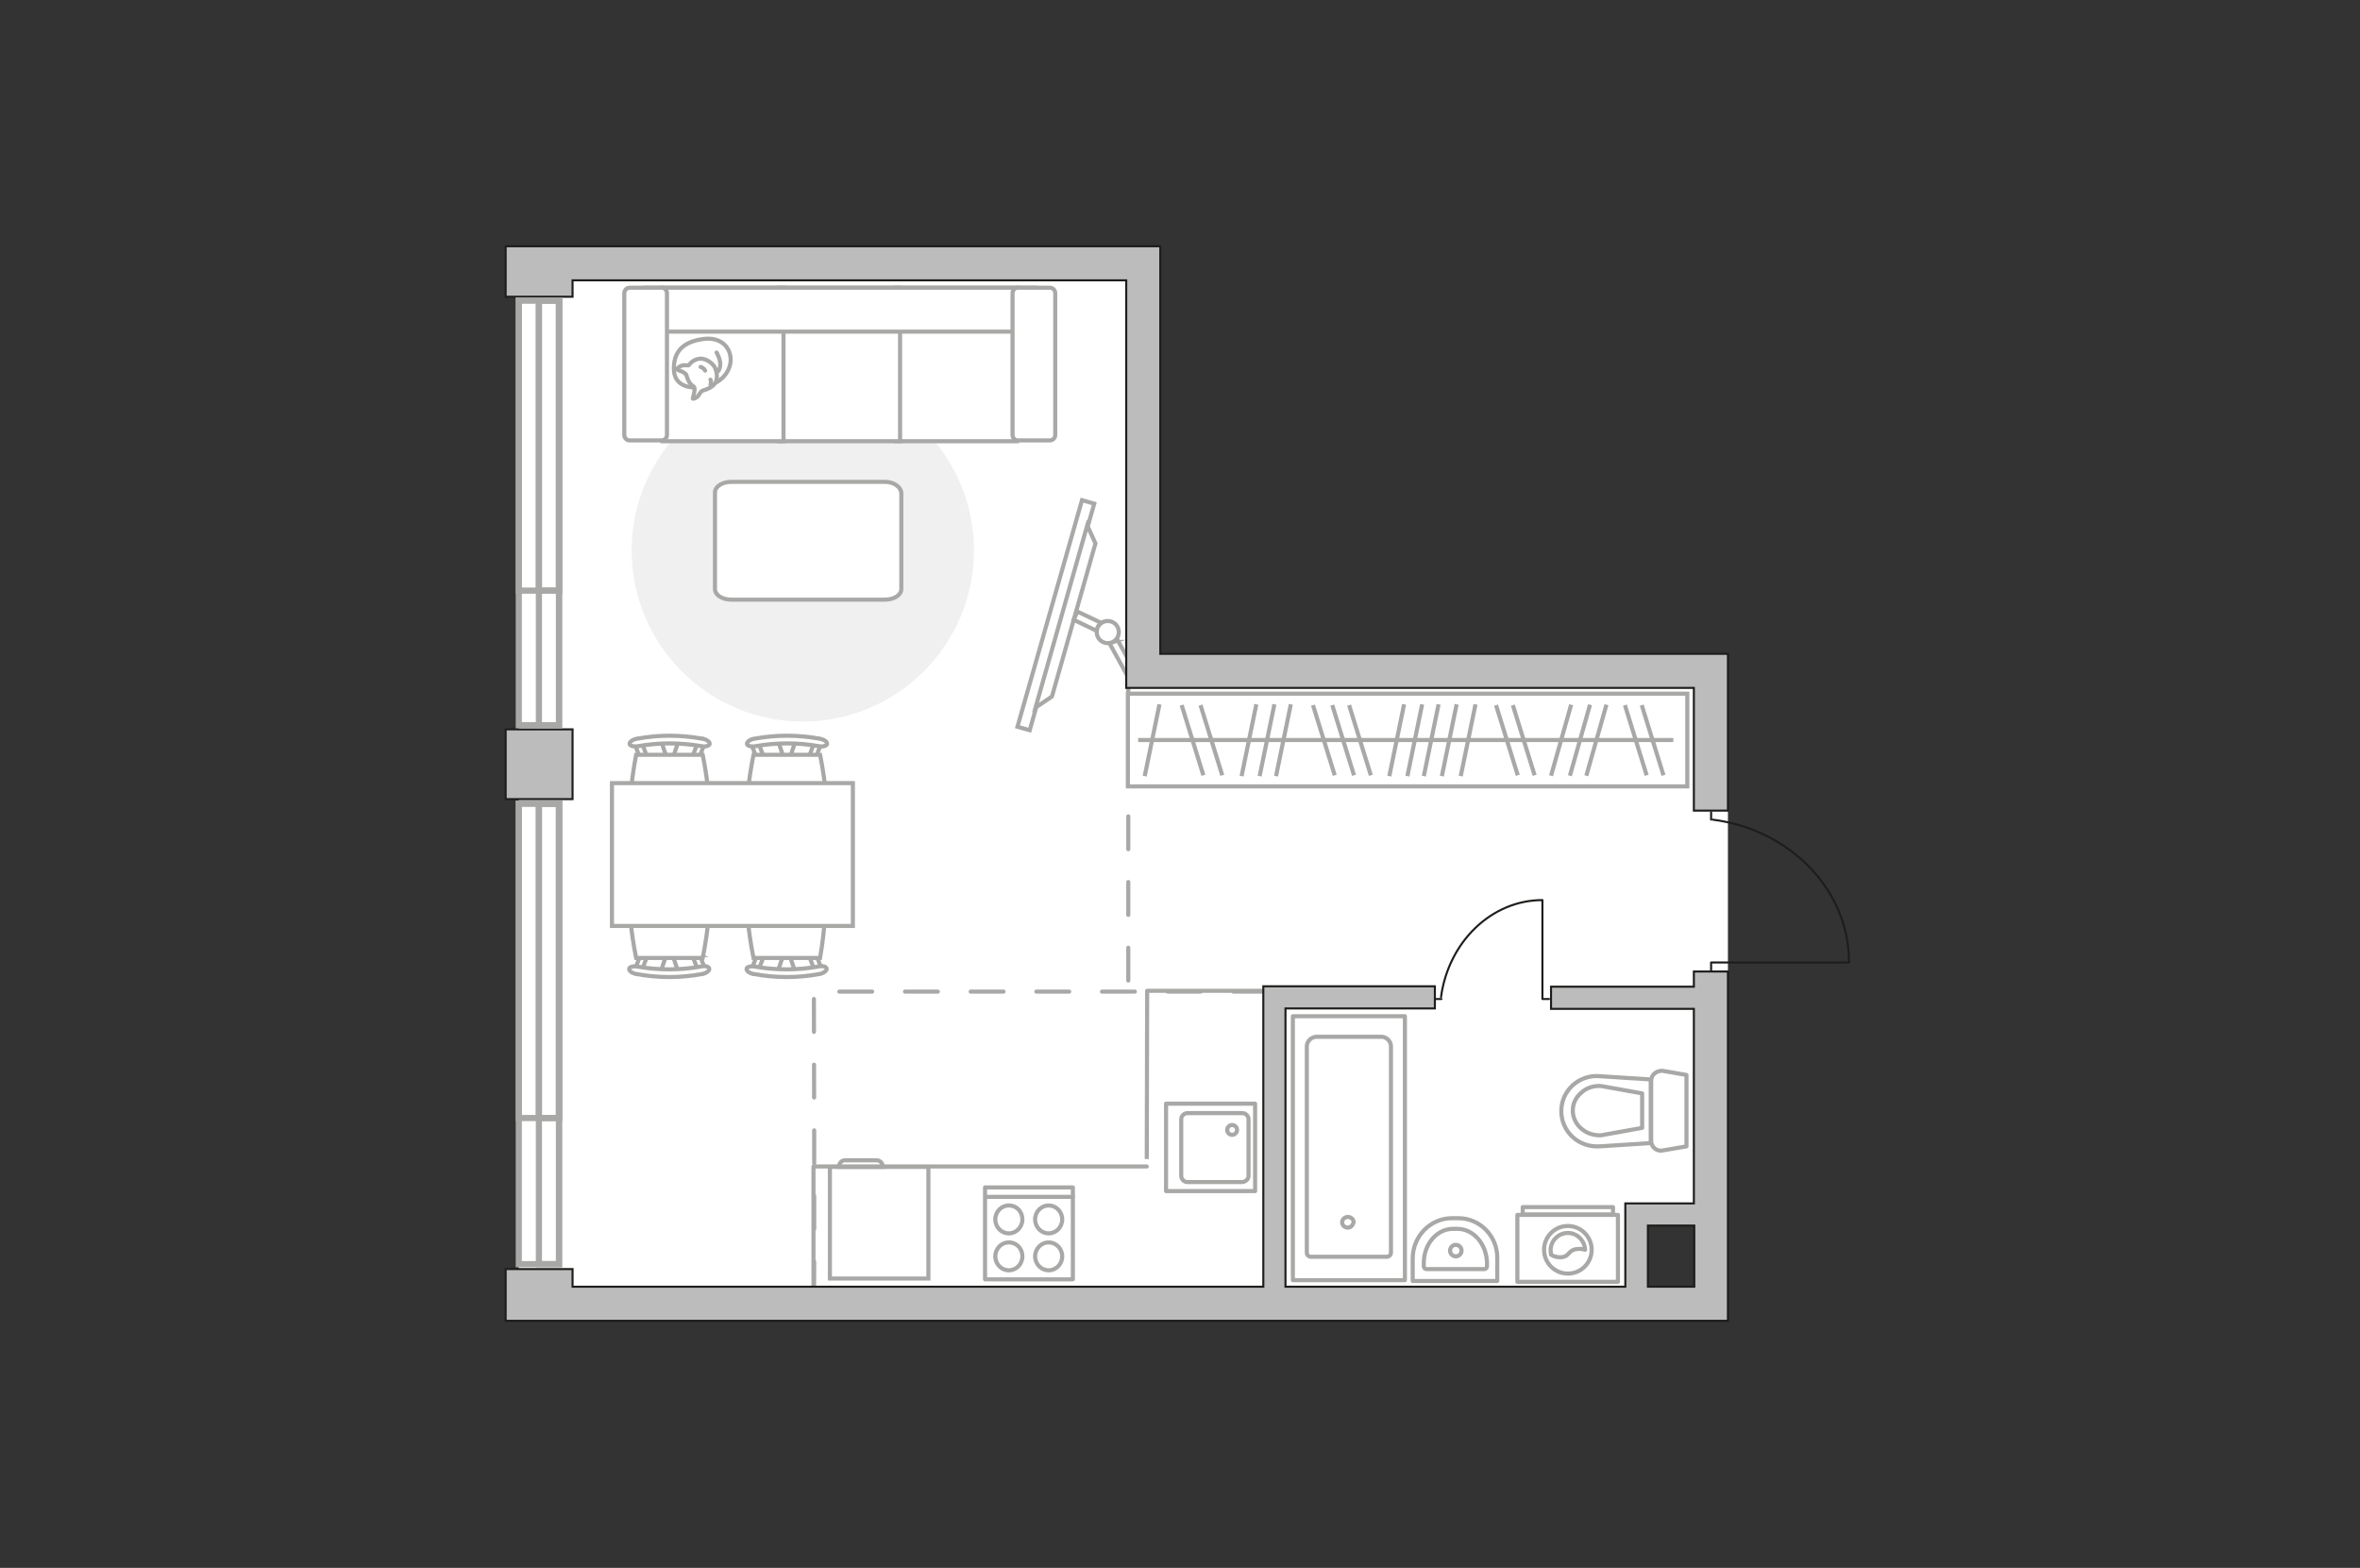 <?xml version="1.0" encoding="UTF-8"?>
<svg id="_Слой_1" data-name="Слой_1" xmlns="http://www.w3.org/2000/svg" version="1.1" viewBox="0 0 575 382">
  <rect x="0" y="0" width="575" height="382" fill="#333333" stroke="none"/>
  <!-- Generator: Adobe Illustrator 29.5.0, SVG Export Plug-In . SVG Version: 2.1.0 Build 137)  -->
  <defs>
    <style>
      .st0, .st1, .st2, .st3, .st4, .st5, .st6 {
        stroke: #a8a8a7;
      }

      .st0, .st2, .st3, .st5, .st7, .st8 {
        fill: none;
      }

      .st0, .st2, .st4, .st5, .st7, .st8 {
        stroke-linecap: round;
      }

      .st0, .st2, .st4, .st7, .st8 {
        stroke-linejoin: round;
      }

      .st9 {
        fill: #bdbcbc;
      }

      .st9, .st1, .st3, .st5 {
        stroke-miterlimit: 10;
      }

      .st9, .st8 {
        stroke: #1d1d1b;
        stroke-width: .5px;
      }

      .st1, .st10, .st4, .st6 {
        fill: #fff;
      }

      .st2 {
        stroke-dasharray: 8;
      }

      .st11 {
        fill: #f0f0f0;
      }

      .st5 {
        stroke-width: 1.5px;
      }

      .st7 {
        stroke: #8c8c8c;
      }

      .st6 {
        stroke-miterlimit: 10;
        stroke-width: 1px;
      }
    </style>
  </defs>
  <g id="bg">
    <polygon class="st10" points="421 159.2 421 293.2 396.4 293.2 396.4 321.7 126.2 321.7 126.4 308 126.4 59.8 282.6 59.8 282.6 159.2 421 159.2"/>
  </g>
  <g id="furniture">
    <g>
      <g>
        <path class="st0" d="M369.7,312.3h24.5v-16.3h-24.5v16.3Z"/>
        <rect class="st0" x="371" y="294.1" width="22" height="1.8"/>
      </g>
      <g>
        <circle class="st0" cx="382" cy="304.5" r="5.8"/>
        <path class="st0" d="M377.9,305.7c0-.4-.1-.7-.1-1.1,0-2.3,1.9-4.2,4.2-4.2s4.1,1.9,4.2,4.1c-.4-.1-.9-.3-1.7-.2-2.5.1-2,1.9-4.1,2-1,.1-1.9-.2-2.5-.6Z"/>
      </g>
    </g>
    <g>
      <path id="Vector_8" class="st1" d="M202.2,284.5v27h24v-27c0-.1-.1-.2-.2-.2h-23.6c0,0-.2.1-.2.2Z"/>
      <path id="Vector_9" class="st1" d="M213.6,282.7h-7.8c-.7,0-1.4.7-1.4,1.6h10.7c0-.9-.7-1.6-1.5-1.6Z"/>
    </g>
    <path id="Vector_51" class="st11" d="M195.6,92.4c23,0,41.7,18.7,41.7,41.7s-18.7,41.7-41.7,41.7-41.7-18.7-41.7-41.7c0-23,18.8-41.7,41.7-41.7Z"/>
    <path id="Vector_84" class="st4" d="M219.6,120v23.5c0,1.5-1.8,2.6-4,2.6h-37.4c-2.2,0-4-1.1-4-2.6v-23.5c0-1.5,1.8-2.6,4-2.6h37.4c2.2,0,3.8,1.2,4,2.6Z"/>
    <g>
      <path id="Vector_54" class="st1" d="M247.8,107.5h-29.5v-37.4h29.5v37.4Z"/>
      <path id="Vector_55" class="st1" d="M219.3,107.5h-29.5v-37.4h29.5v37.4Z"/>
      <path id="Vector_56" class="st1" d="M190.9,107.5h-29.5v-37.4h29.5v37.4Z"/>
      <path id="Vector_57" class="st1" d="M157.3,80.8v-10.7h94.7l-2.7,10.7s-92,0-92,0Z"/>
      <path id="Vector_58" class="st1" d="M248,70.1h7.8c.8,0,1.3.7,1.3,1.3v34.6c0,.8-.7,1.3-1.3,1.3h-7.8c-.8,0-1.3-.7-1.3-1.3v-34.5c0-.8.5-1.4,1.3-1.4Z"/>
      <path id="Vector_59" class="st1" d="M153.4,70.1h7.8c.8,0,1.3.7,1.3,1.3v34.6c0,.8-.7,1.3-1.3,1.3h-7.8c-.8,0-1.3-.7-1.3-1.3v-34.5c0-.8.6-1.4,1.3-1.4Z"/>
      <g>
        <path class="st4" d="M177.9,88.8c.7-3.3-1.6-6.9-6.6-6.2-5,.7-7.3,3.2-7.1,7.6s5,4.2,5,4.2c4.8,0,7.9-2.3,8.7-5.6Z"/>
        <path class="st4" d="M169.2,94.5c.2.4-.4,2.6-.4,2.6,0,0,0,.2.8-.2.8-.4.9-1.6,1.8-1.8.9-.2,2.3-.9,2.8-1.7.7-.9.5-2.6.1-3.6-.4-1.1-2.2-2.6-3.9-2.4s-2.6,1.6-2.6,1.6h-.7c-1.2-.2-2.1.8-2.1.8,0,0-.2.3.8.6s1.4.9,1.4.9c.8,2.9,1.9,2.6,2,3.2Z"/>
        <path class="st4" d="M170.7,89.4c.9.3,1.1.9,1.1.9"/>
        <path class="st4" d="M173.1,93.7c.3-.6,0-1.2,0-1.2"/>
        <path class="st0" d="M174.6,85.9s.9,1.5.9,2.9c-.1,1.7-.9,1.9-.9,1.9"/>
      </g>
    </g>
    <g>
      <polyline class="st8" points="377.4 243.4 375.8 243.4 375.8 219.4"/>
      <line class="st8" x1="351.2" y1="243.4" x2="349.9" y2="243.4"/>
      <path class="st8" d="M375.8,219.3c-12.5,0-22.9,10.3-24.7,23.6"/>
    </g>
    <g>
      <g id="Group_2">
        <g id="Group_3">
          <path id="Vector_10" class="st1" d="M165.3,180.6l-1.5,4.5h-1.2l-1.5-4.5h4.2Z"/>
        </g>
        <g id="Group_4">
          <path id="Vector_11" class="st1" d="M169.4,184.9c-.5-.1-.7-.4-.6-.8l1.4-3.7c0-.3.5-.5,1-.4s.7.4.6.8l-1.4,3.7c0,.3-.4.5-.8.5s-.2,0-.2-.1Z"/>
        </g>
        <g id="Group_5">
          <path id="Vector_12" class="st1" d="M155.9,184.6l-1.4-3.7c-.2-.4.1-.7.6-.8s1,0,1.1.4l1.4,3.7c.2.4-.1.7-.6.8h-.2c-.4,0-.8-.2-.9-.4Z"/>
        </g>
        <path id="Vector_13" class="st1" d="M155,183.9h16.2s3.4,15.6,0,18.9c-2.9,2.9-13.3,2.9-16.2,0-3.2-3.4,0-18.9,0-18.9Z"/>
        <path id="Vector_14" class="st1" d="M153.4,181.3c-.1-.5.7-1.1,1.7-1.3,5.3-1,10.7-1,16.1,0,1.1.2,1.8.8,1.7,1.3-.1.4-1,.7-2,.5-5.1-.9-10.4-.9-15.4,0-1.1.2-2-.1-2.1-.5Z"/>
      </g>
      <g id="Group_21" data-name="Group_2">
        <g id="Group_31" data-name="Group_3">
          <path id="Vector_101" data-name="Vector_10" class="st1" d="M193.8,180.6l-1.5,4.5h-1.2l-1.5-4.5h4.2Z"/>
        </g>
        <g id="Group_41" data-name="Group_4">
          <path id="Vector_111" data-name="Vector_11" class="st1" d="M197.8,184.9c-.5-.1-.7-.4-.6-.8l1.4-3.7c0-.3.5-.5,1-.4s.7.4.6.8l-1.4,3.7c0,.3-.4.5-.8.5s-.1,0-.2-.1Z"/>
        </g>
        <g id="Group_51" data-name="Group_5">
          <path id="Vector_121" data-name="Vector_12" class="st1" d="M184.3,184.6l-1.4-3.7c-.2-.4.1-.7.6-.8s1,0,1.1.4l1.4,3.7c.2.4-.1.7-.6.8h-.2c-.4,0-.7-.2-.9-.4Z"/>
        </g>
        <path id="Vector_131" data-name="Vector_13" class="st1" d="M183.6,183.9h16.2s3.4,15.6,0,18.9c-2.9,2.9-13.3,2.9-16.2,0-3.4-3.4,0-18.9,0-18.9Z"/>
        <path id="Vector_141" data-name="Vector_14" class="st1" d="M182,181.3c-.1-.5.7-1.1,1.7-1.3,5.3-1,10.7-1,16.1,0,1.1.2,1.8.8,1.7,1.3-.1.4-1,.7-2,.5-5.1-.9-10.4-.9-15.4,0-1.1.2-2-.1-2.1-.5Z"/>
      </g>
      <g id="Group_22" data-name="Group_2">
        <g id="Group_32" data-name="Group_3">
          <path id="Vector_102" data-name="Vector_10" class="st1" d="M189.5,236.7l1.5-4.5h1.2l1.5,4.5h-4.2Z"/>
        </g>
        <g id="Group_42" data-name="Group_4">
          <path id="Vector_112" data-name="Vector_11" class="st1" d="M185.4,232.4c.5.1.7.4.6.8l-1.4,3.7c0,.3-.5.5-1,.4s-.7-.4-.6-.8l1.4-3.7c0-.3.4-.5.8-.5.1,0,.2,0,.2.1Z"/>
        </g>
        <g id="Group_52" data-name="Group_5">
          <path id="Vector_122" data-name="Vector_12" class="st1" d="M198.9,232.7l1.4,3.7c.2.4-.1.7-.6.8s-1,0-1.1-.4l-1.4-3.7c-.2-.4.1-.7.6-.8h.2c.4,0,.8.3.9.4Z"/>
        </g>
        <path id="Vector_132" data-name="Vector_13" class="st1" d="M199.8,233.4h-16.2s-3.4-15.6,0-18.9c2.9-2.9,13.3-2.9,16.2,0s0,18.9,0,18.9Z"/>
        <path id="Vector_142" data-name="Vector_14" class="st1" d="M201.4,236c.1.5-.7,1.1-1.7,1.3-5.3,1-10.7,1-16.1,0-1.1-.2-1.8-.8-1.7-1.3.1-.4,1-.7,2-.5,5.1.9,10.4.9,15.4,0,1.1-.3,2,0,2.1.5Z"/>
      </g>
      <g id="Group_23" data-name="Group_2">
        <g id="Group_33" data-name="Group_3">
          <path id="Vector_103" data-name="Vector_10" class="st1" d="M161,236.7l1.5-4.5h1.2l1.5,4.5h-4.2Z"/>
        </g>
        <g id="Group_43" data-name="Group_4">
          <path id="Vector_113" data-name="Vector_11" class="st1" d="M157,232.4c.5.1.7.4.6.8l-1.4,3.7c0,.3-.5.5-1,.4s-.7-.4-.6-.8l1.4-3.7c0-.3.4-.5.8-.5q0,0,.2.1Z"/>
        </g>
        <g id="Group_53" data-name="Group_5">
          <path id="Vector_123" data-name="Vector_12" class="st1" d="M170.5,232.7l1.4,3.7c.2.4-.1.7-.6.8s-1,0-1.1-.4l-1.4-3.7c-.2-.4.1-.7.6-.8h.2c.4,0,.7.3.9.4Z"/>
        </g>
        <path id="Vector_133" data-name="Vector_13" class="st1" d="M171.2,233.4h-16.2s-3.4-15.6,0-18.9c2.9-2.9,13.3-2.9,16.2,0,3.4,3.3,0,18.9,0,18.9Z"/>
        <path id="Vector_143" data-name="Vector_14" class="st1" d="M172.8,236c.1.5-.7,1.1-1.7,1.3-5.3,1-10.7,1-16.1,0-1.1-.2-1.8-.8-1.7-1.3.1-.4,1-.7,2-.5,5.1.9,10.4.9,15.4,0,1.1-.3,2,0,2.1.5Z"/>
      </g>
      <path id="Vector_35" class="st1" d="M207.8,190.8v34.8h-58.7v-34.8h58.7Z"/>
    </g>
    <path id="Vector_148" class="st0" d="M198.2,314.8v-30.6h81.2c0,.1.1-42.8.1-42.8h29.1"/>
    <g>
      <rect class="st6" x="228.4" y="148.3" width="57.4" height="3.1" transform="translate(42.7 356.1) rotate(-74.1)"/>
      <polygon class="st1" points="266.9 132.4 256.3 169.7 252.3 172.4 264.9 128 266.9 132.4"/>
      <g>
        <path class="st1" d="M271.2,156.4c.4-.2.7-.5.9-.8l5.5,9.9-1.9,1-5.4-9.8c.3,0,.6-.2.9-.3Z"/>
        <path class="st1" d="M268.4,151.8c-.7.4-1.1,1.1-1.2,1.9l-5.6-2.7.9-2,5.9,2.8Z"/>
      </g>
      <circle class="st1" cx="269.9" cy="154" r="2.7"/>
    </g>
  </g>
  <g id="plan">
    <path class="st2" d="M198.3,315.4c.2-.7,0-73.8,0-73.8h111.2"/>
    <line class="st2" x1="274.9" y1="166.9" x2="274.9" y2="241.5"/>
    <g>
      <polygon class="st9" points="139.5 68.3 274.4 68.3 274.4 167.6 282.7 167.6 282.7 167.6 412.7 167.6 412.7 197.5 421 197.5 421 159.3 416.9 159.3 416.9 159.3 282.7 159.3 282.7 68.3 282.7 68.3 282.7 60 139.5 60 139.5 60 123.2 60 123.2 72.3 139.5 72.3 139.5 68.3"/>
      <rect class="st9" x="123.2" y="177.7" width="16.3" height="17"/>
      <path class="st9" d="M421,236.7h-8.3v3.7h-34.8v5.4h34.8v47.4h-16.7v5.4h0v14.9h-82.8v-67.8h36.4v-5.4h-41.8v73.2h-168.3v-4.3h-16.3v12.6h297.8v-85.1ZM401.5,298.6h11.3v14.9h-11.3v-14.9Z"/>
    </g>
    <g>
      <rect class="st0" x="315" y="247.6" width="27.3" height="64.3"/>
      <path class="st0" d="M328.4,299.1c-.8,0-1.4-.6-1.4-1.3s.6-1.3,1.4-1.3,1.4.6,1.4,1.3c-.2.8-.8,1.3-1.4,1.3Z"/>
      <path class="st0" d="M318.4,254.9v50.3c0,.6.5,1,1,1h18.5c.6,0,1-.5,1-1v-50.3c0-1.2-1.1-2.3-2.3-2.3h-15.8c-1.3,0-2.4,1.1-2.4,2.3Z"/>
    </g>
    <g>
      <path id="Vector_134" class="st0" d="M355.3,296.8h-1.5c-5.3,0-9.6,4.4-9.6,9.8v5.5h20.6v-5.5c.1-5.4-4.2-9.8-9.5-9.8Z"/>
      <path id="Vector_133" class="st0" d="M355.1,299.4h-1.1c-3.9,0-7.1,3.7-7.1,8.3v.8c0,.4.3.7.6.7h14.2c.3,0,.6-.3.6-.7v-.8c-.1-4.6-3.3-8.3-7.2-8.3Z"/>
      <circle class="st0" cx="354.7" cy="304.7" r="1.4"/>
    </g>
    <g>
      <g id="Group_27">
        <path id="Vector_140" class="st0" d="M284.1,268.9v21.3h21.7v-21.3h-21.7Z"/>
      </g>
      <path id="Vector_141" class="st0" d="M304.2,286.5v-13.8c0-.8-.7-1.5-1.5-1.5h-13.4c-.8,0-1.5.7-1.5,1.5v13.8c0,.8.7,1.5,1.5,1.5h13.4c.8-.1,1.5-.7,1.5-1.5Z"/>
      <path id="Vector_139" class="st0" d="M299,275.3c0-.7.6-1.2,1.2-1.2s1.2.5,1.2,1.2-.6,1.2-1.2,1.2-1.2-.5-1.2-1.2Z"/>
    </g>
    <g>
      <path id="Vector_142" class="st0" d="M240,311.7h21.4v-22.4h-21.4v22.4Z"/>
      <g id="Group_28">
        <g id="Group_29">
          <path id="Vector_143" class="st0" d="M255.5,302.7c-1.8,0-3.3,1.5-3.3,3.4s1.5,3.4,3.3,3.4,3.3-1.5,3.3-3.4-1.5-3.4-3.3-3.4Z"/>
          <path id="Vector_144" class="st0" d="M255.5,293.7c-1.8,0-3.3,1.5-3.3,3.4s1.5,3.4,3.3,3.4,3.3-1.5,3.3-3.4-1.5-3.4-3.3-3.4Z"/>
        </g>
        <g id="Group_30">
          <path id="Vector_145" class="st0" d="M245.8,302.7c-1.8,0-3.3,1.5-3.3,3.4s1.5,3.4,3.3,3.4,3.3-1.5,3.3-3.4-1.4-3.4-3.3-3.4Z"/>
          <path id="Vector_146" class="st0" d="M245.8,293.7c-1.8,0-3.3,1.5-3.3,3.4s1.5,3.4,3.3,3.4,3.3-1.5,3.3-3.4-1.4-3.4-3.3-3.4Z"/>
        </g>
      </g>
      <path id="Vector_147" class="st0" d="M261.4,291.6h-21.2"/>
    </g>
    <g>
      <rect class="st1" x="274.8" y="169" width="136.3" height="22.6"/>
      <line class="st3" x1="359.5" y1="171.6" x2="355.9" y2="189.1"/>
      <line class="st3" x1="310.5" y1="171.6" x2="306.9" y2="189.1"/>
      <line class="st3" x1="306.1" y1="171.6" x2="302.5" y2="189.1"/>
      <line class="st3" x1="282.5" y1="171.6" x2="278.9" y2="189.1"/>
      <line class="st3" x1="287.9" y1="171.8" x2="293.2" y2="188.9"/>
      <line class="st3" x1="292.5" y1="171.8" x2="297.8" y2="188.9"/>
      <line class="st3" x1="314.5" y1="171.6" x2="310.9" y2="189.1"/>
      <line class="st3" x1="346.5" y1="171.6" x2="342.9" y2="189.1"/>
      <line class="st3" x1="342.1" y1="171.6" x2="338.5" y2="189.1"/>
      <line class="st3" x1="354.9" y1="171.6" x2="351.3" y2="189.1"/>
      <line class="st3" x1="350.5" y1="171.6" x2="346.9" y2="189.1"/>
      <line class="st3" x1="328.7" y1="171.8" x2="334" y2="188.9"/>
      <line class="st3" x1="319.9" y1="171.8" x2="325.2" y2="188.9"/>
      <line class="st3" x1="324.6" y1="171.8" x2="329.9" y2="188.9"/>
      <line class="st3" x1="368.6" y1="171.8" x2="373.9" y2="188.9"/>
      <line class="st3" x1="364.5" y1="171.8" x2="369.8" y2="188.9"/>
      <line class="st3" x1="400" y1="171.8" x2="405.3" y2="188.9"/>
      <line class="st3" x1="395.9" y1="171.8" x2="401.2" y2="188.9"/>
      <line class="st3" x1="391.4" y1="171.7" x2="386.5" y2="189"/>
      <line class="st3" x1="382.8" y1="171.7" x2="377.9" y2="189"/>
      <line class="st3" x1="387.4" y1="171.7" x2="382.5" y2="189"/>
      <line class="st3" x1="407.7" y1="180.3" x2="277.3" y2="180.3"/>
    </g>
    <g>
      <polyline class="st8" points="416.9 236.6 416.9 234.5 450.4 234.5"/>
      <line class="st8" x1="416.9" y1="199.7" x2="416.9" y2="197.9"/>
      <path class="st8" d="M450.5,234.4c0-17.7-14.5-32.3-33.2-34.7"/>
    </g>
    <g>
      <path id="wc" class="st0" d="M390.2,264.7"/>
      <g id="Group_26">
        <path id="Vector_130" class="st0" d="M402.3,263.3v14.7c0,1.5,1.4,2.6,2.8,2.3l5.8-1v-17.4l-5.8-1c-1.4-.1-2.8.9-2.8,2.4Z"/>
        <path id="Vector_131" class="st0" d="M380.4,270.7c0,5,4.2,8.9,9.3,8.6l12.5-.8v-15.5l-12.5-.8c-5-.4-9.3,3.5-9.3,8.5Z"/>
        <path id="Vector_132" class="st0" d="M400.1,274.8l-10,1.8c-1.8.1-3.5-.5-4.8-1.6s-2.1-2.7-2.1-4.4.7-3.2,2.1-4.4c1.3-1.2,3-1.7,4.8-1.6l10,1.8v8.4Z"/>
      </g>
    </g>
  </g>
  <g id="windows">
    <g>
      <rect class="st5" x="131.3" y="195.8" width="4.9" height="76.6"/>
      <rect class="st5" x="126.4" y="195.8" width="9.8" height="76.6"/>
    </g>
    <g>
      <rect class="st5" x="131.3" y="195.8" width="4.9" height="112.2"/>
      <rect class="st5" x="126.4" y="195.8" width="9.8" height="112.2"/>
    </g>
    <g>
      <rect class="st5" x="131.3" y="73.2" width="4.9" height="70.7"/>
      <rect class="st5" x="126.4" y="73.2" width="9.8" height="70.7"/>
    </g>
    <g>
      <rect class="st5" x="131.3" y="73.2" width="4.9" height="103.5"/>
      <rect class="st5" x="126.4" y="73.2" width="9.8" height="103.5"/>
    </g>
  </g>
  <g id="points">
    <path id="r1" class="st7" d="M200.6,159.2"/>
    <path id="k1" class="st7" d="M238.2,261.8"/>
    <path id="s1" class="st7" d="M363.4,272"/>
    <path id="h1" class="st7" d="M338.9,214"/>
    <path id="g1" class="st7" d="M361.9,185.5"/>
  </g>
</svg>
